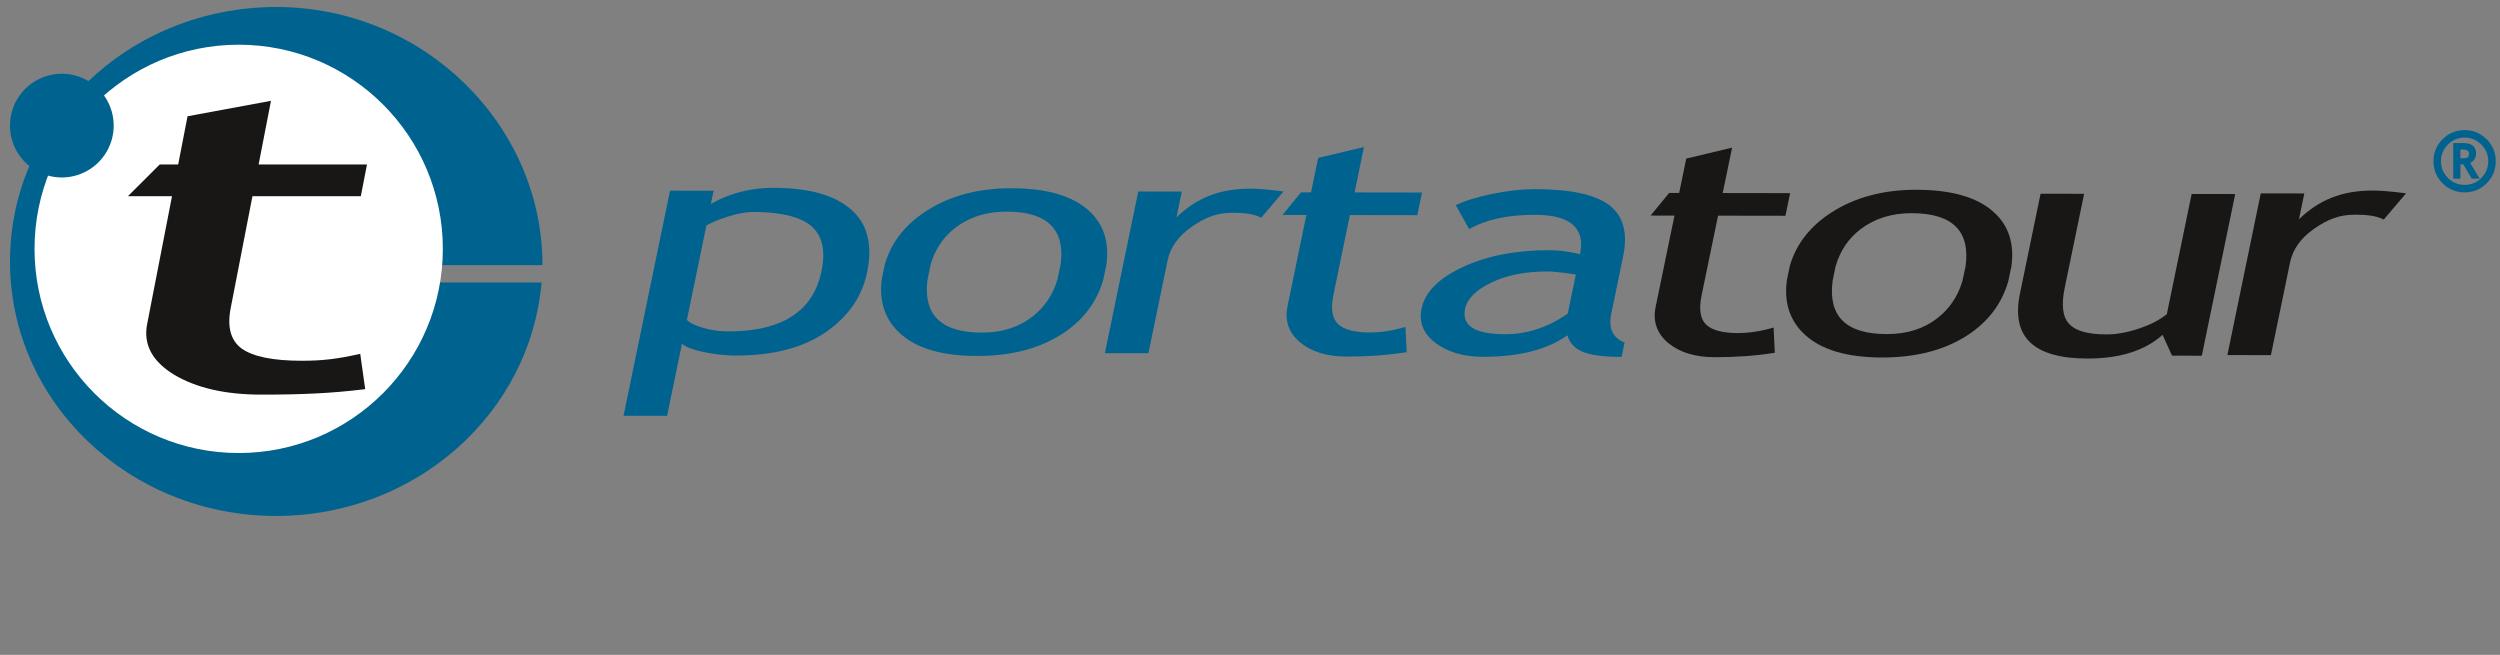 <svg xmlns="http://www.w3.org/2000/svg" width="439" height="115" viewBox="0 0 351.2 92"><rect x="0" y="0" width="351.2" height="92" fill="#808080" stroke="none"/><path d="M345.997 21.007h-.361v1.222c.39 0 .652-.01.788-.031a.443.443 0 0 0 .311-.167c.065-.095.099-.238.099-.43 0-.396-.279-.594-.837-.594zm1.227 4.089l-1.177-2.005h-.411v2.005h-1.004V20.1h1.365c1.227 0 1.844.486 1.844 1.457 0 .6-.277 1.047-.827 1.342l1.328 2.196h-1.118zm-4.311-2.446c0 .916.324 1.696.973 2.345a3.2 3.2 0 0 0 2.346.976c.914 0 1.694-.323 2.339-.969.65-.65.975-1.432.975-2.352 0-.913-.325-1.693-.975-2.338a3.173 3.173 0 0 0-2.339-.975 3.2 3.2 0 0 0-2.351.975 3.184 3.184 0 0 0-.968 2.338zm-1.055 0c0-1.207.426-2.238 1.278-3.09.857-.852 1.888-1.277 3.096-1.277 1.208 0 2.238.425 3.091 1.278.851.851 1.277 1.882 1.277 3.089 0 1.209-.426 2.24-1.277 3.098-.853.852-1.883 1.278-3.091 1.278-1.208 0-2.239-.426-3.096-1.278-.852-.857-1.278-1.89-1.278-3.098zM148.985 37.208c.685-4.975-1.841-7.465-7.574-7.475-2.79-.004-5.178.74-7.161 2.235-1.712 1.307-2.883 3.041-3.515 5.209l-.428 2.066c-.651 4.974 1.881 7.466 7.597 7.476 2.856.005 5.246-.755 7.172-2.28 1.672-1.307 2.827-3.03 3.466-5.164l.443-2.067zm6.004 2.077c-.904 3.154-2.807 5.678-5.71 7.581-3.228 2.101-7.244 3.147-12.054 3.141-4.916-.009-8.53-1.082-10.835-3.223-2.071-1.92-2.912-4.437-2.52-7.551l.423-2.067c.875-3.057 2.807-5.556 5.793-7.495 3.322-2.158 7.324-3.234 12.005-3.226 4.938.008 8.555 1.055 10.854 3.137 2.091 1.881 2.916 4.427 2.48 7.637l-.436 2.066z" fill="#00638f" fill-rule="evenodd"/><path d="M276.122 37.421c.683-4.974-1.842-7.465-7.573-7.474-2.791-.005-5.178.74-7.162 2.235-1.713 1.306-2.884 3.04-3.516 5.208l-.427 2.066c-.651 4.975 1.88 7.467 7.598 7.477 2.854.005 5.245-.755 7.171-2.28 1.67-1.308 2.826-3.03 3.465-5.165l.444-2.067zm6.004 2.078c-.905 3.153-2.808 5.677-5.71 7.581-3.228 2.1-7.245 3.147-12.054 3.14-4.917-.008-8.529-1.082-10.835-3.223-2.072-1.92-2.912-4.436-2.52-7.55l.422-2.068c.875-3.055 2.808-5.555 5.793-7.494 3.323-2.158 7.325-3.234 12.006-3.227 4.938.01 8.555 1.056 10.854 3.138 2.091 1.881 2.917 4.427 2.479 7.637l-.435 2.066z" fill="#181716" fill-rule="evenodd"/><path d="M99.231 31.697L96.5 44.93c.306.383 1.046.752 2.218 1.106a12.67 12.67 0 0 0 3.536.516c7.599.014 11.983-2.807 13.15-8.463.593-2.87.125-4.972-1.403-6.305-1.53-1.33-4.281-1.998-8.252-2.005-.86-.003-1.952.194-3.279.587-1.328.395-2.406.837-3.239 1.33zM95.812 48.26l-2.099 10.157-6.118-.01 6.53-31.62 6.118.011-.384 1.866c2.632-1.522 5.593-2.281 8.877-2.275 4.896.009 8.497 1.019 10.81 3.031 2.313 2.013 3.067 4.955 2.268 8.828-.712 3.45-2.669 6.269-5.869 8.454-3.197 2.173-7.396 3.254-12.589 3.247-1.461-.002-2.993-.174-4.597-.516-1.584-.343-2.566-.733-2.947-1.173z" fill="#00638f" fill-rule="evenodd"/><path d="M177.183 30.577c-1.207-.609-2.711-.681-4.062-.685-2.17-.004-3.803.652-5.706 1.962-1.881 1.312-3.013 2.895-3.396 4.748l-2.689 13.021-6.118-.01 4.689-22.713 6.119.01-.749 3.626c2.79-2.696 5.984-4.04 10.385-4.034 1.095.001 2.647.132 4.656.39l-3.129 3.685zm6.335-.377l-3.355-.005 2.605-3.178 1.407.003.997-4.83 6.438-1.537-1.316 6.378 9.468.015-.658 3.182-9.468-.017-2.313 11.204c-.394 1.908-.191 3.266.609 4.074.82.807 2.315 1.212 4.484 1.215 1.567.003 3.241-.255 5.025-.776l.17 3.545c-2.621.42-5.445.627-8.473.622-2.726-.006-4.897-.674-6.511-2.005-1.59-1.347-2.176-3.038-1.755-5.073l2.646-12.817z" fill="#00638f"/><path d="M334.872 30.842c-1.206-.61-2.711-.682-4.063-.684-2.17-.004-3.802.65-5.705 1.962-1.883 1.312-3.013 2.896-3.397 4.747l-2.69 13.022-6.117-.01 4.691-22.715 6.118.011-.75 3.628c2.791-2.698 5.984-4.041 10.385-4.036 1.096.003 2.648.133 4.656.39l-3.128 3.685zm-99.641-.556l-3.354-.004 2.607-3.178 1.405.003.996-4.83 6.441-1.538-1.318 6.377 9.468.016-.657 3.18-9.467-.015-2.314 11.204c-.394 1.907-.192 3.266.608 4.073.821.807 2.316 1.213 4.485 1.216 1.567.003 3.241-.255 5.024-.776l.17 3.544c-2.62.42-5.444.627-8.471.622-2.728-.005-4.898-.673-6.513-2.004-1.59-1.347-2.175-3.038-1.755-5.073l2.645-12.817z" fill="#181716"/><path d="M221.371 38.566c-1.875-.286-3.198-.43-3.971-.431-3.092-.005-5.723.513-7.891 1.557-2.171 1.043-3.403 2.278-3.697 3.706-.488 2.361 1.382 3.544 5.612 3.551 3.092.005 6.029-.958 8.811-2.891l1.136-5.492zm-1.186 8.547c-2.865 2.017-6.82 3.021-11.867 3.013-2.704-.004-4.923-.65-6.652-1.941-1.708-1.303-2.363-2.915-1.966-4.84.476-2.305 2.402-4.247 5.777-5.824 3.401-1.593 7.474-2.386 12.218-2.377 1.288 0 2.709.187 4.266.558.76-3.676-1.353-5.515-6.332-5.526-3.823-.006-6.904.667-9.245 2.019l-1.879-3.373c1.287-.622 2.995-1.148 5.127-1.584 2.153-.448 4.165-.67 6.033-.668 5.001.008 8.474.764 10.42 2.266 1.966 1.504 2.611 3.887 1.938 7.152l-1.682 8.144c-.411 1.993.216 3.324 1.882 3.991l-.416 2.015c-2.491-.004-4.31-.24-5.459-.71-1.128-.467-1.848-1.24-2.163-2.315z" fill="#00638f" fill-rule="evenodd"/><path d="M292.779 27.223l-2.729 13.212c-.499 2.417-.29 4.107.628 5.071.894.978 2.641 1.468 5.237 1.473 1.396.002 2.913-.27 4.551-.82 1.638-.548 2.949-1.224 3.93-2.029l3.486-16.882 6.119.01-4.69 22.713-4.186-.007-1.328-2.93c-2.479 2.23-6.005 3.341-10.579 3.333-7.556-.012-10.711-3.043-9.461-9.094l2.903-14.06 6.119.01z" fill="#181716"/><path d="M1.403 36.734C1.403 16.99 18.148.984 38.804.984c20.656 0 37.4 16.493 37.4 36.236l-.003.027H61.25v2.438h14.828c-1.57 18.363-17.658 32.8-37.275 32.8-20.656 0-37.401-16.006-37.401-35.751z" fill="#00638f"/><path d="M4.85 34.961c0-15.84 12.841-28.68 28.68-28.68 15.84 0 28.68 12.84 28.68 28.68s-12.84 28.68-28.68 28.68c-15.839 0-28.68-12.84-28.68-28.68z" fill="#fff"/><path d="M1.403 17.645a7.283 7.283 0 0 1 7.283-7.283 7.283 7.283 0 1 1 0 14.567 7.284 7.284 0 0 1-7.283-7.284z" fill="#00638f"/><path d="M24.164 27.563h-6.197l4.47-4.458h2.593l1.317-6.773 11.721-2.17-1.737 8.943h15.223l-.866 4.458H35.463l-3.054 15.713c-.519 2.674.003 4.579 1.567 5.707 1.604 1.13 4.408 1.695 8.414 1.695 2.895 0 4.978-.24 8.215-.974l.698 4.964c-4.795.596-9.006.769-14.596.769-5.036 0-9.119-.933-12.244-2.796-3.083-1.884-4.348-4.251-3.794-7.105l3.495-17.973z" fill="#181716"/></svg>